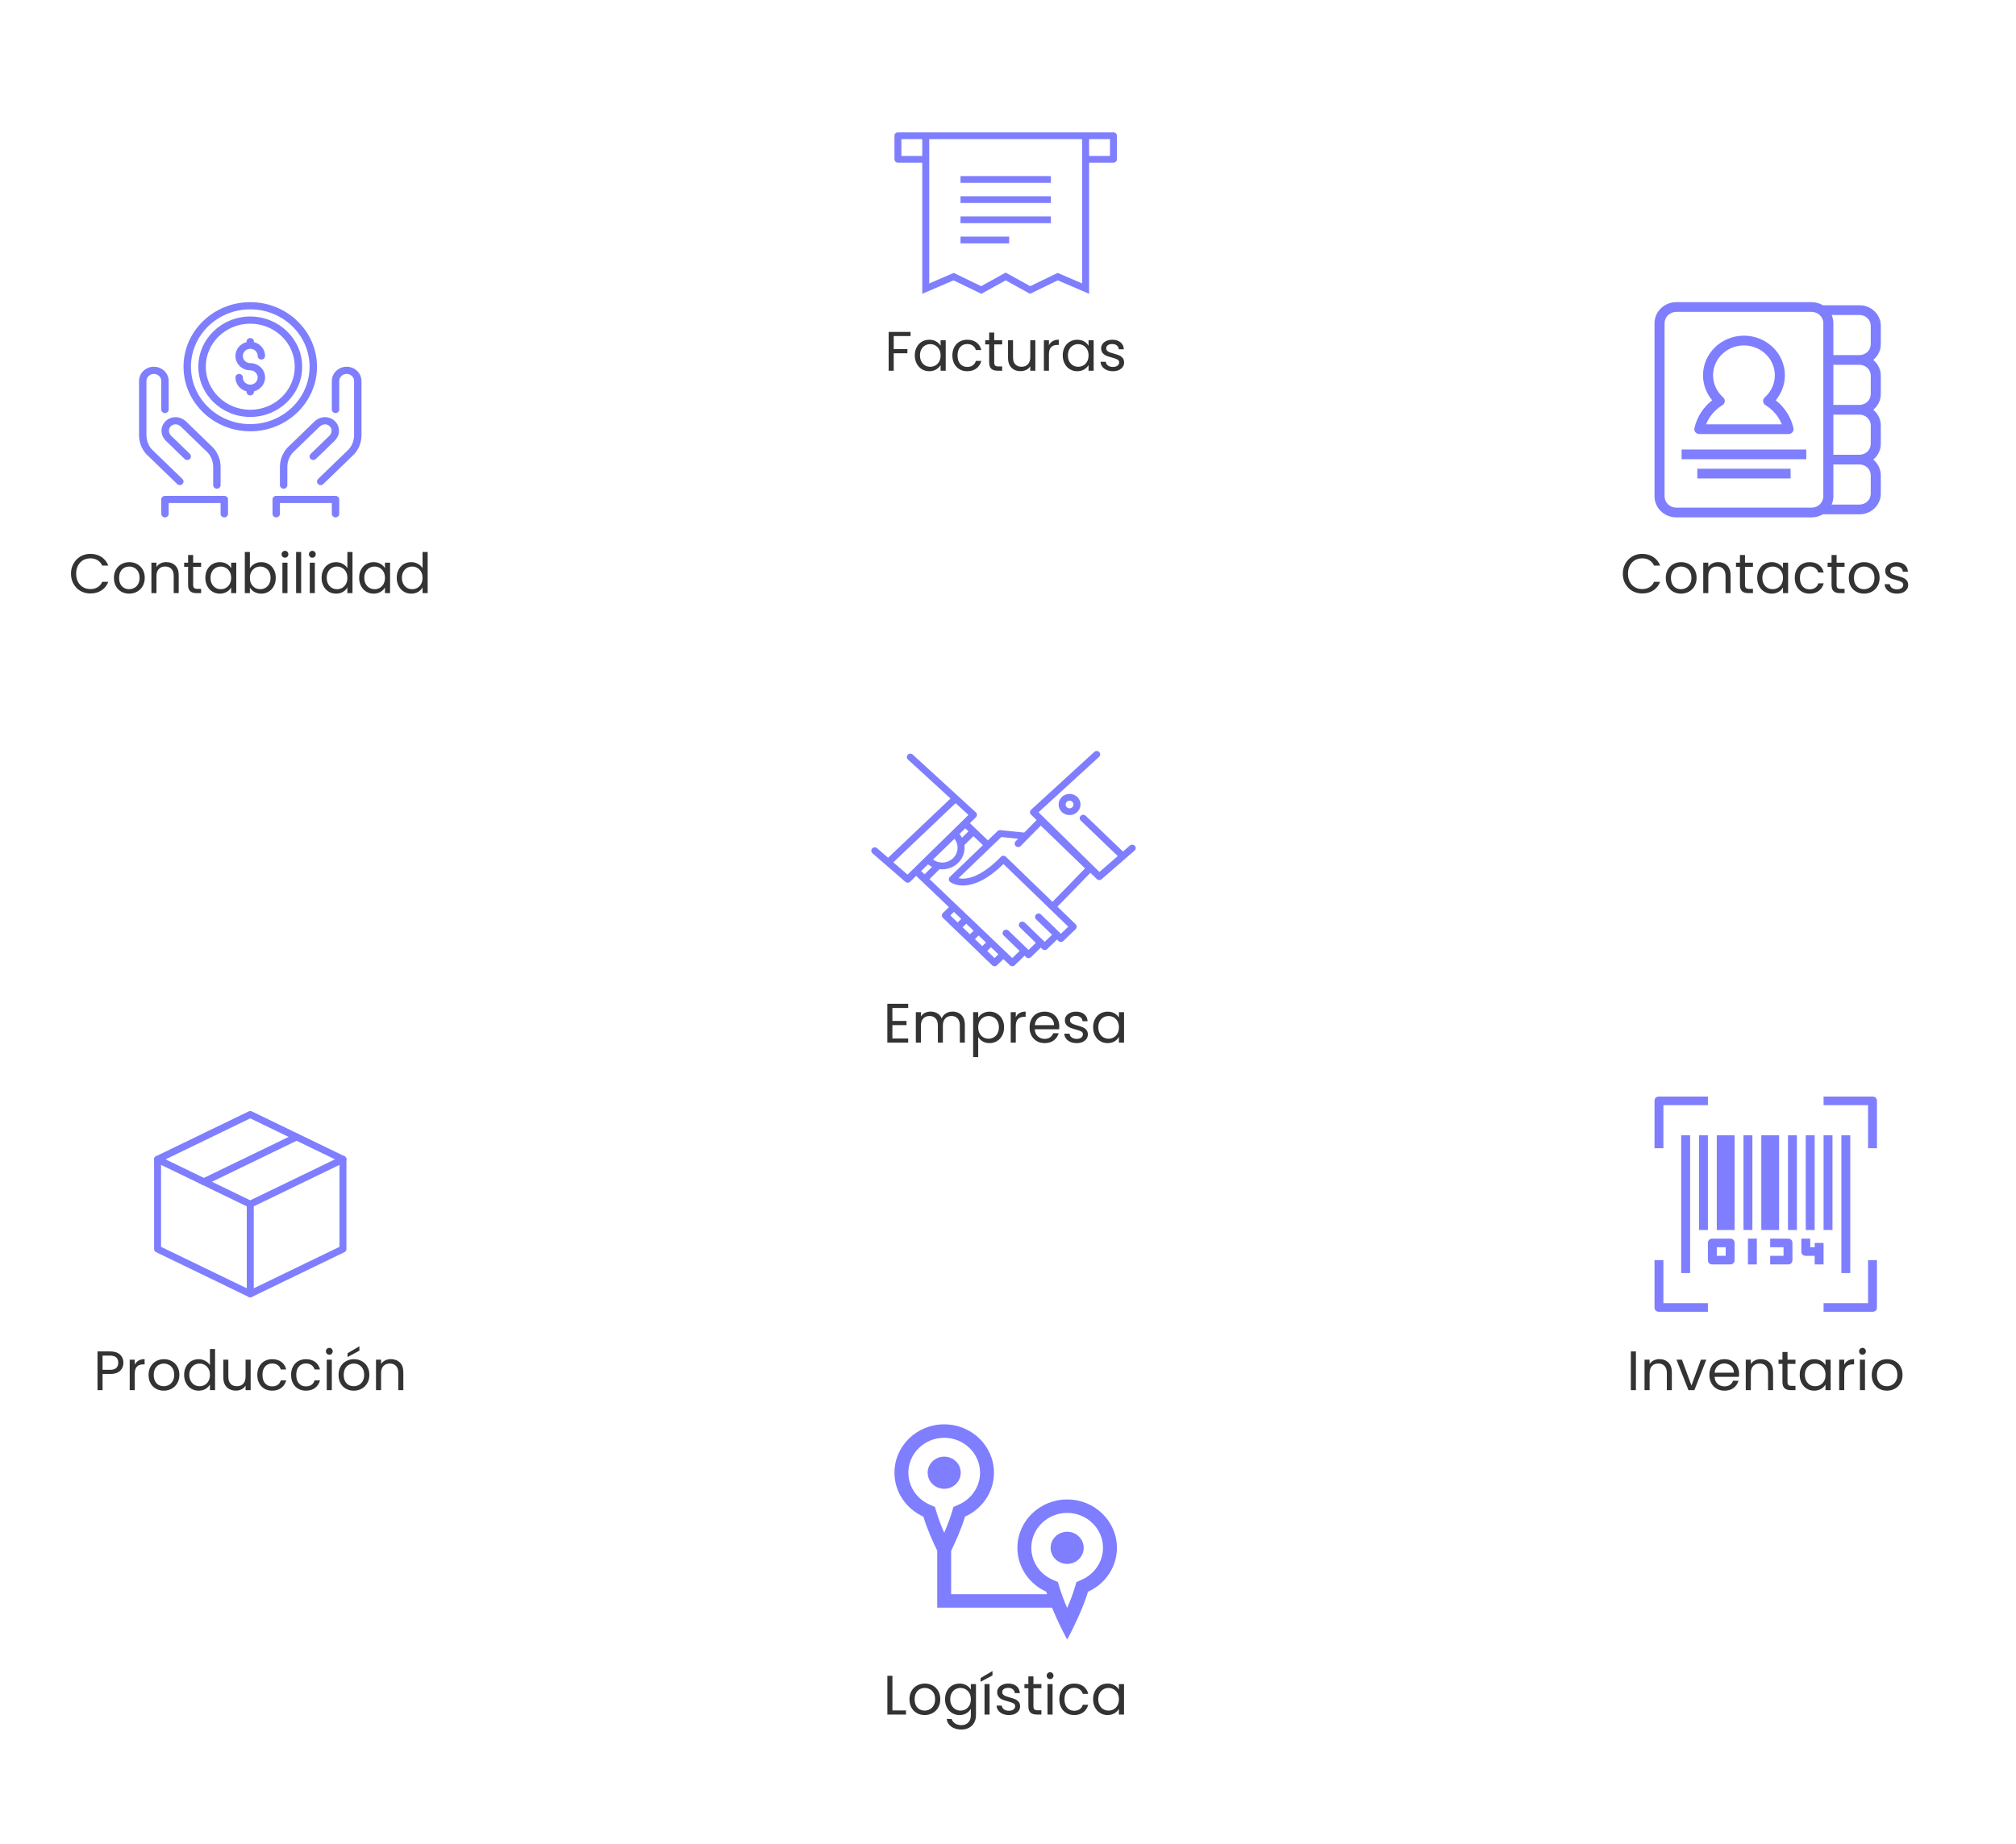 <svg width="435" height="398" viewBox="0 0 435 398" fill="none" xmlns="http://www.w3.org/2000/svg">
<g filter="url(#filter0_d_68_752)">
<rect x="4" y="220" width="100" height="100" rx="20" fill="white"/>
</g>
<g filter="url(#filter1_d_68_752)">
<rect x="167" y="145" width="100" height="100" rx="20" fill="white"/>
</g>
<path d="M192.555 217.524V220.32H195.603V221.22H192.555V224.1H195.963V225H191.463V216.624H195.963V217.524H192.555ZM205.523 218.304C206.035 218.304 206.491 218.412 206.891 218.628C207.291 218.836 207.607 219.152 207.839 219.576C208.071 220 208.187 220.516 208.187 221.124V225H207.107V221.28C207.107 220.624 206.943 220.124 206.615 219.78C206.295 219.428 205.859 219.252 205.307 219.252C204.739 219.252 204.287 219.436 203.951 219.804C203.615 220.164 203.447 220.688 203.447 221.376V225H202.367V221.28C202.367 220.624 202.203 220.124 201.875 219.78C201.555 219.428 201.119 219.252 200.567 219.252C199.999 219.252 199.547 219.436 199.211 219.804C198.875 220.164 198.707 220.688 198.707 221.376V225H197.615V218.424H198.707V219.372C198.923 219.028 199.211 218.764 199.571 218.58C199.939 218.396 200.343 218.304 200.783 218.304C201.335 218.304 201.823 218.428 202.247 218.676C202.671 218.924 202.987 219.288 203.195 219.768C203.379 219.304 203.683 218.944 204.107 218.688C204.531 218.432 205.003 218.304 205.523 218.304ZM211.071 219.636C211.287 219.26 211.607 218.948 212.031 218.7C212.463 218.444 212.963 218.316 213.531 218.316C214.115 218.316 214.643 218.456 215.115 218.736C215.595 219.016 215.971 219.412 216.243 219.924C216.515 220.428 216.651 221.016 216.651 221.688C216.651 222.352 216.515 222.944 216.243 223.464C215.971 223.984 215.595 224.388 215.115 224.676C214.643 224.964 214.115 225.108 213.531 225.108C212.971 225.108 212.475 224.984 212.043 224.736C211.619 224.48 211.295 224.164 211.071 223.788V228.12H209.979V218.424H211.071V219.636ZM215.535 221.688C215.535 221.192 215.435 220.76 215.235 220.392C215.035 220.024 214.763 219.744 214.419 219.552C214.083 219.36 213.711 219.264 213.303 219.264C212.903 219.264 212.531 219.364 212.187 219.564C211.851 219.756 211.579 220.04 211.371 220.416C211.171 220.784 211.071 221.212 211.071 221.7C211.071 222.196 211.171 222.632 211.371 223.008C211.579 223.376 211.851 223.66 212.187 223.86C212.531 224.052 212.903 224.148 213.303 224.148C213.711 224.148 214.083 224.052 214.419 223.86C214.763 223.66 215.035 223.376 215.235 223.008C215.435 222.632 215.535 222.192 215.535 221.688ZM219.18 219.492C219.372 219.116 219.644 218.824 219.996 218.616C220.356 218.408 220.792 218.304 221.304 218.304V219.432H221.016C219.792 219.432 219.18 220.096 219.18 221.424V225H218.088V218.424H219.18V219.492ZM228.565 221.46C228.565 221.668 228.553 221.888 228.529 222.12H223.273C223.313 222.768 223.533 223.276 223.933 223.644C224.341 224.004 224.833 224.184 225.409 224.184C225.881 224.184 226.273 224.076 226.585 223.86C226.905 223.636 227.129 223.34 227.257 222.972H228.433C228.257 223.604 227.905 224.12 227.377 224.52C226.849 224.912 226.193 225.108 225.409 225.108C224.785 225.108 224.225 224.968 223.729 224.688C223.241 224.408 222.857 224.012 222.577 223.5C222.297 222.98 222.157 222.38 222.157 221.7C222.157 221.02 222.293 220.424 222.565 219.912C222.837 219.4 223.217 219.008 223.705 218.736C224.201 218.456 224.769 218.316 225.409 218.316C226.033 218.316 226.585 218.452 227.065 218.724C227.545 218.996 227.913 219.372 228.169 219.852C228.433 220.324 228.565 220.86 228.565 221.46ZM227.437 221.232C227.437 220.816 227.345 220.46 227.161 220.164C226.977 219.86 226.725 219.632 226.405 219.48C226.093 219.32 225.745 219.24 225.361 219.24C224.809 219.24 224.337 219.416 223.945 219.768C223.561 220.12 223.341 220.608 223.285 221.232H227.437ZM232.334 225.108C231.83 225.108 231.378 225.024 230.978 224.856C230.578 224.68 230.262 224.44 230.03 224.136C229.798 223.824 229.67 223.468 229.646 223.068H230.774C230.806 223.396 230.958 223.664 231.23 223.872C231.51 224.08 231.874 224.184 232.322 224.184C232.738 224.184 233.066 224.092 233.306 223.908C233.546 223.724 233.666 223.492 233.666 223.212C233.666 222.924 233.538 222.712 233.282 222.576C233.026 222.432 232.63 222.292 232.094 222.156C231.606 222.028 231.206 221.9 230.894 221.772C230.59 221.636 230.326 221.44 230.102 221.184C229.886 220.92 229.778 220.576 229.778 220.152C229.778 219.816 229.878 219.508 230.078 219.228C230.278 218.948 230.562 218.728 230.93 218.568C231.298 218.4 231.718 218.316 232.19 218.316C232.918 218.316 233.506 218.5 233.954 218.868C234.402 219.236 234.642 219.74 234.674 220.38H233.582C233.558 220.036 233.418 219.76 233.162 219.552C232.914 219.344 232.578 219.24 232.154 219.24C231.762 219.24 231.45 219.324 231.218 219.492C230.986 219.66 230.87 219.88 230.87 220.152C230.87 220.368 230.938 220.548 231.074 220.692C231.218 220.828 231.394 220.94 231.602 221.028C231.818 221.108 232.114 221.2 232.49 221.304C232.962 221.432 233.346 221.56 233.642 221.688C233.938 221.808 234.19 221.992 234.398 222.24C234.614 222.488 234.726 222.812 234.734 223.212C234.734 223.572 234.634 223.896 234.434 224.184C234.234 224.472 233.95 224.7 233.582 224.868C233.222 225.028 232.806 225.108 232.334 225.108ZM235.868 221.688C235.868 221.016 236.004 220.428 236.276 219.924C236.548 219.412 236.92 219.016 237.392 218.736C237.872 218.456 238.404 218.316 238.988 218.316C239.564 218.316 240.064 218.44 240.488 218.688C240.912 218.936 241.228 219.248 241.436 219.624V218.424H242.54V225H241.436V223.776C241.22 224.16 240.896 224.48 240.464 224.736C240.04 224.984 239.544 225.108 238.976 225.108C238.392 225.108 237.864 224.964 237.392 224.676C236.92 224.388 236.548 223.984 236.276 223.464C236.004 222.944 235.868 222.352 235.868 221.688ZM241.436 221.7C241.436 221.204 241.336 220.772 241.136 220.404C240.936 220.036 240.664 219.756 240.32 219.564C239.984 219.364 239.612 219.264 239.204 219.264C238.796 219.264 238.424 219.36 238.088 219.552C237.752 219.744 237.484 220.024 237.284 220.392C237.084 220.76 236.984 221.192 236.984 221.688C236.984 222.192 237.084 222.632 237.284 223.008C237.484 223.376 237.752 223.66 238.088 223.86C238.424 224.052 238.796 224.148 239.204 224.148C239.612 224.148 239.984 224.052 240.32 223.86C240.664 223.66 240.936 223.376 241.136 223.008C241.336 222.632 241.436 222.196 241.436 221.7Z" fill="#333333"/>
<g filter="url(#filter2_d_68_752)">
<rect x="4" y="48" width="100" height="100" rx="20" fill="white"/>
</g>
<g filter="url(#filter3_d_68_752)">
<rect x="167" width="100" height="100" rx="20" fill="white"/>
</g>
<path d="M196.478 71.636V72.524H192.842V75.344H195.794V76.232H192.842V80H191.75V71.636H196.478ZM197.389 76.688C197.389 76.016 197.525 75.428 197.797 74.924C198.069 74.412 198.441 74.016 198.913 73.736C199.393 73.456 199.925 73.316 200.509 73.316C201.085 73.316 201.585 73.44 202.009 73.688C202.433 73.936 202.749 74.248 202.957 74.624V73.424H204.061V80H202.957V78.776C202.741 79.16 202.417 79.48 201.985 79.736C201.561 79.984 201.065 80.108 200.497 80.108C199.913 80.108 199.385 79.964 198.913 79.676C198.441 79.388 198.069 78.984 197.797 78.464C197.525 77.944 197.389 77.352 197.389 76.688ZM202.957 76.7C202.957 76.204 202.857 75.772 202.657 75.404C202.457 75.036 202.185 74.756 201.841 74.564C201.505 74.364 201.133 74.264 200.725 74.264C200.317 74.264 199.945 74.36 199.609 74.552C199.273 74.744 199.005 75.024 198.805 75.392C198.605 75.76 198.505 76.192 198.505 76.688C198.505 77.192 198.605 77.632 198.805 78.008C199.005 78.376 199.273 78.66 199.609 78.86C199.945 79.052 200.317 79.148 200.725 79.148C201.133 79.148 201.505 79.052 201.841 78.86C202.185 78.66 202.457 78.376 202.657 78.008C202.857 77.632 202.957 77.196 202.957 76.7ZM205.498 76.7C205.498 76.02 205.634 75.428 205.906 74.924C206.178 74.412 206.554 74.016 207.034 73.736C207.522 73.456 208.078 73.316 208.702 73.316C209.51 73.316 210.174 73.512 210.694 73.904C211.222 74.296 211.57 74.84 211.738 75.536H210.562C210.45 75.136 210.23 74.82 209.902 74.588C209.582 74.356 209.182 74.24 208.702 74.24C208.078 74.24 207.574 74.456 207.19 74.888C206.806 75.312 206.614 75.916 206.614 76.7C206.614 77.492 206.806 78.104 207.19 78.536C207.574 78.968 208.078 79.184 208.702 79.184C209.182 79.184 209.582 79.072 209.902 78.848C210.222 78.624 210.442 78.304 210.562 77.888H211.738C211.562 78.56 211.21 79.1 210.682 79.508C210.154 79.908 209.494 80.108 208.702 80.108C208.078 80.108 207.522 79.968 207.034 79.688C206.554 79.408 206.178 79.012 205.906 78.5C205.634 77.988 205.498 77.388 205.498 76.7ZM214.527 74.324V78.2C214.527 78.52 214.595 78.748 214.731 78.884C214.867 79.012 215.103 79.076 215.439 79.076H216.243V80H215.259C214.651 80 214.195 79.86 213.891 79.58C213.587 79.3 213.435 78.84 213.435 78.2V74.324H212.583V73.424H213.435V71.768H214.527V73.424H216.243V74.324H214.527ZM223.399 73.424V80H222.307V79.028C222.099 79.364 221.807 79.628 221.431 79.82C221.063 80.004 220.655 80.096 220.207 80.096C219.695 80.096 219.235 79.992 218.827 79.784C218.419 79.568 218.095 79.248 217.855 78.824C217.623 78.4 217.507 77.884 217.507 77.276V73.424H218.587V77.132C218.587 77.78 218.751 78.28 219.079 78.632C219.407 78.976 219.855 79.148 220.423 79.148C221.007 79.148 221.467 78.968 221.803 78.608C222.139 78.248 222.307 77.724 222.307 77.036V73.424H223.399ZM226.334 74.492C226.526 74.116 226.798 73.824 227.15 73.616C227.51 73.408 227.946 73.304 228.458 73.304V74.432H228.17C226.946 74.432 226.334 75.096 226.334 76.424V80H225.242V73.424H226.334V74.492ZM229.311 76.688C229.311 76.016 229.447 75.428 229.719 74.924C229.991 74.412 230.363 74.016 230.835 73.736C231.315 73.456 231.847 73.316 232.431 73.316C233.007 73.316 233.507 73.44 233.931 73.688C234.355 73.936 234.671 74.248 234.879 74.624V73.424H235.983V80H234.879V78.776C234.663 79.16 234.339 79.48 233.907 79.736C233.483 79.984 232.987 80.108 232.419 80.108C231.835 80.108 231.307 79.964 230.835 79.676C230.363 79.388 229.991 78.984 229.719 78.464C229.447 77.944 229.311 77.352 229.311 76.688ZM234.879 76.7C234.879 76.204 234.779 75.772 234.579 75.404C234.379 75.036 234.107 74.756 233.763 74.564C233.427 74.364 233.055 74.264 232.647 74.264C232.239 74.264 231.867 74.36 231.531 74.552C231.195 74.744 230.927 75.024 230.727 75.392C230.527 75.76 230.427 76.192 230.427 76.688C230.427 77.192 230.527 77.632 230.727 78.008C230.927 78.376 231.195 78.66 231.531 78.86C231.867 79.052 232.239 79.148 232.647 79.148C233.055 79.148 233.427 79.052 233.763 78.86C234.107 78.66 234.379 78.376 234.579 78.008C234.779 77.632 234.879 77.196 234.879 76.7ZM240.156 80.108C239.652 80.108 239.2 80.024 238.8 79.856C238.4 79.68 238.084 79.44 237.852 79.136C237.62 78.824 237.492 78.468 237.468 78.068H238.596C238.628 78.396 238.78 78.664 239.052 78.872C239.332 79.08 239.696 79.184 240.144 79.184C240.56 79.184 240.888 79.092 241.128 78.908C241.368 78.724 241.488 78.492 241.488 78.212C241.488 77.924 241.36 77.712 241.104 77.576C240.848 77.432 240.452 77.292 239.916 77.156C239.428 77.028 239.028 76.9 238.716 76.772C238.412 76.636 238.148 76.44 237.924 76.184C237.708 75.92 237.6 75.576 237.6 75.152C237.6 74.816 237.7 74.508 237.9 74.228C238.1 73.948 238.384 73.728 238.752 73.568C239.12 73.4 239.54 73.316 240.012 73.316C240.74 73.316 241.328 73.5 241.776 73.868C242.224 74.236 242.464 74.74 242.496 75.38H241.404C241.38 75.036 241.24 74.76 240.984 74.552C240.736 74.344 240.4 74.24 239.976 74.24C239.584 74.24 239.272 74.324 239.04 74.492C238.808 74.66 238.692 74.88 238.692 75.152C238.692 75.368 238.76 75.548 238.896 75.692C239.04 75.828 239.216 75.94 239.424 76.028C239.64 76.108 239.936 76.2 240.312 76.304C240.784 76.432 241.168 76.56 241.464 76.688C241.76 76.808 242.012 76.992 242.22 77.24C242.436 77.488 242.548 77.812 242.556 78.212C242.556 78.572 242.456 78.896 242.256 79.184C242.056 79.472 241.772 79.7 241.404 79.868C241.044 80.028 240.628 80.108 240.156 80.108Z" fill="#333333"/>
<g filter="url(#filter4_d_68_752)">
<rect x="331" y="220" width="100" height="100" rx="20" fill="white"/>
</g>
<path d="M352.987 291.636V300H351.895V291.636H352.987ZM358.052 293.304C358.852 293.304 359.5 293.548 359.996 294.036C360.492 294.516 360.74 295.212 360.74 296.124V300H359.66V296.28C359.66 295.624 359.496 295.124 359.168 294.78C358.84 294.428 358.392 294.252 357.824 294.252C357.248 294.252 356.788 294.432 356.444 294.792C356.108 295.152 355.94 295.676 355.94 296.364V300H354.848V293.424H355.94V294.36C356.156 294.024 356.448 293.764 356.816 293.58C357.192 293.396 357.604 293.304 358.052 293.304ZM364.972 298.992L367.012 293.424H368.176L365.596 300H364.324L361.744 293.424H362.92L364.972 298.992ZM375.25 296.46C375.25 296.668 375.238 296.888 375.214 297.12H369.958C369.998 297.768 370.218 298.276 370.618 298.644C371.026 299.004 371.518 299.184 372.094 299.184C372.566 299.184 372.958 299.076 373.27 298.86C373.59 298.636 373.814 298.34 373.942 297.972H375.118C374.942 298.604 374.59 299.12 374.062 299.52C373.534 299.912 372.878 300.108 372.094 300.108C371.47 300.108 370.91 299.968 370.414 299.688C369.926 299.408 369.542 299.012 369.262 298.5C368.982 297.98 368.842 297.38 368.842 296.7C368.842 296.02 368.978 295.424 369.25 294.912C369.522 294.4 369.902 294.008 370.39 293.736C370.886 293.456 371.454 293.316 372.094 293.316C372.718 293.316 373.27 293.452 373.75 293.724C374.23 293.996 374.598 294.372 374.854 294.852C375.118 295.324 375.25 295.86 375.25 296.46ZM374.122 296.232C374.122 295.816 374.03 295.46 373.846 295.164C373.662 294.86 373.41 294.632 373.09 294.48C372.778 294.32 372.43 294.24 372.046 294.24C371.494 294.24 371.022 294.416 370.63 294.768C370.246 295.12 370.026 295.608 369.97 296.232H374.122ZM379.896 293.304C380.696 293.304 381.344 293.548 381.84 294.036C382.336 294.516 382.584 295.212 382.584 296.124V300H381.504V296.28C381.504 295.624 381.34 295.124 381.012 294.78C380.684 294.428 380.236 294.252 379.668 294.252C379.092 294.252 378.632 294.432 378.288 294.792C377.952 295.152 377.784 295.676 377.784 296.364V300H376.692V293.424H377.784V294.36C378 294.024 378.292 293.764 378.66 293.58C379.036 293.396 379.448 293.304 379.896 293.304ZM385.699 294.324V298.2C385.699 298.52 385.767 298.748 385.903 298.884C386.039 299.012 386.275 299.076 386.611 299.076H387.415V300H386.431C385.823 300 385.367 299.86 385.063 299.58C384.759 299.3 384.607 298.84 384.607 298.2V294.324H383.755V293.424H384.607V291.768H385.699V293.424H387.415V294.324H385.699ZM388.33 296.688C388.33 296.016 388.466 295.428 388.738 294.924C389.01 294.412 389.382 294.016 389.854 293.736C390.334 293.456 390.866 293.316 391.45 293.316C392.026 293.316 392.526 293.44 392.95 293.688C393.374 293.936 393.69 294.248 393.898 294.624V293.424H395.002V300H393.898V298.776C393.682 299.16 393.358 299.48 392.926 299.736C392.502 299.984 392.006 300.108 391.438 300.108C390.854 300.108 390.326 299.964 389.854 299.676C389.382 299.388 389.01 298.984 388.738 298.464C388.466 297.944 388.33 297.352 388.33 296.688ZM393.898 296.7C393.898 296.204 393.798 295.772 393.598 295.404C393.398 295.036 393.126 294.756 392.782 294.564C392.446 294.364 392.074 294.264 391.666 294.264C391.258 294.264 390.886 294.36 390.55 294.552C390.214 294.744 389.946 295.024 389.746 295.392C389.546 295.76 389.446 296.192 389.446 296.688C389.446 297.192 389.546 297.632 389.746 298.008C389.946 298.376 390.214 298.66 390.55 298.86C390.886 299.052 391.258 299.148 391.666 299.148C392.074 299.148 392.446 299.052 392.782 298.86C393.126 298.66 393.398 298.376 393.598 298.008C393.798 297.632 393.898 297.196 393.898 296.7ZM397.94 294.492C398.132 294.116 398.404 293.824 398.756 293.616C399.116 293.408 399.552 293.304 400.064 293.304V294.432H399.776C398.552 294.432 397.94 295.096 397.94 296.424V300H396.848V293.424H397.94V294.492ZM401.888 292.356C401.68 292.356 401.504 292.284 401.36 292.14C401.216 291.996 401.144 291.82 401.144 291.612C401.144 291.404 401.216 291.228 401.36 291.084C401.504 290.94 401.68 290.868 401.888 290.868C402.088 290.868 402.256 290.94 402.392 291.084C402.536 291.228 402.608 291.404 402.608 291.612C402.608 291.82 402.536 291.996 402.392 292.14C402.256 292.284 402.088 292.356 401.888 292.356ZM402.416 293.424V300H401.324V293.424H402.416ZM407.146 300.108C406.53 300.108 405.97 299.968 405.466 299.688C404.97 299.408 404.578 299.012 404.29 298.5C404.01 297.98 403.87 297.38 403.87 296.7C403.87 296.028 404.014 295.436 404.302 294.924C404.598 294.404 404.998 294.008 405.502 293.736C406.006 293.456 406.57 293.316 407.194 293.316C407.818 293.316 408.382 293.456 408.886 293.736C409.39 294.008 409.786 294.4 410.074 294.912C410.37 295.424 410.518 296.02 410.518 296.7C410.518 297.38 410.366 297.98 410.062 298.5C409.766 299.012 409.362 299.408 408.85 299.688C408.338 299.968 407.77 300.108 407.146 300.108ZM407.146 299.148C407.538 299.148 407.906 299.056 408.25 298.872C408.594 298.688 408.87 298.412 409.078 298.044C409.294 297.676 409.402 297.228 409.402 296.7C409.402 296.172 409.298 295.724 409.09 295.356C408.882 294.988 408.61 294.716 408.274 294.54C407.938 294.356 407.574 294.264 407.182 294.264C406.782 294.264 406.414 294.356 406.078 294.54C405.75 294.716 405.486 294.988 405.286 295.356C405.086 295.724 404.986 296.172 404.986 296.7C404.986 297.236 405.082 297.688 405.274 298.056C405.474 298.424 405.738 298.7 406.066 298.884C406.394 299.06 406.754 299.148 407.146 299.148Z" fill="#333333"/>
<g filter="url(#filter5_d_68_752)">
<rect x="167" y="290" width="100" height="100" rx="20" fill="white"/>
</g>
<path d="M192.561 369.112H195.489V370H191.469V361.636H192.561V369.112ZM199.517 370.108C198.901 370.108 198.341 369.968 197.837 369.688C197.341 369.408 196.949 369.012 196.661 368.5C196.381 367.98 196.241 367.38 196.241 366.7C196.241 366.028 196.385 365.436 196.673 364.924C196.969 364.404 197.369 364.008 197.873 363.736C198.377 363.456 198.941 363.316 199.565 363.316C200.189 363.316 200.753 363.456 201.257 363.736C201.761 364.008 202.157 364.4 202.445 364.912C202.741 365.424 202.889 366.02 202.889 366.7C202.889 367.38 202.737 367.98 202.433 368.5C202.137 369.012 201.733 369.408 201.221 369.688C200.709 369.968 200.141 370.108 199.517 370.108ZM199.517 369.148C199.909 369.148 200.277 369.056 200.621 368.872C200.965 368.688 201.241 368.412 201.449 368.044C201.665 367.676 201.773 367.228 201.773 366.7C201.773 366.172 201.669 365.724 201.461 365.356C201.253 364.988 200.981 364.716 200.645 364.54C200.309 364.356 199.945 364.264 199.553 364.264C199.153 364.264 198.785 364.356 198.449 364.54C198.121 364.716 197.857 364.988 197.657 365.356C197.457 365.724 197.357 366.172 197.357 366.7C197.357 367.236 197.453 367.688 197.645 368.056C197.845 368.424 198.109 368.7 198.437 368.884C198.765 369.06 199.125 369.148 199.517 369.148ZM207.036 363.316C207.604 363.316 208.1 363.44 208.524 363.688C208.956 363.936 209.276 364.248 209.484 364.624V363.424H210.588V370.144C210.588 370.744 210.46 371.276 210.204 371.74C209.948 372.212 209.58 372.58 209.1 372.844C208.628 373.108 208.076 373.24 207.444 373.24C206.58 373.24 205.86 373.036 205.284 372.628C204.708 372.22 204.368 371.664 204.264 370.96H205.344C205.464 371.36 205.712 371.68 206.088 371.92C206.464 372.168 206.916 372.292 207.444 372.292C208.044 372.292 208.532 372.104 208.908 371.728C209.292 371.352 209.484 370.824 209.484 370.144V368.764C209.268 369.148 208.948 369.468 208.524 369.724C208.1 369.98 207.604 370.108 207.036 370.108C206.452 370.108 205.92 369.964 205.44 369.676C204.968 369.388 204.596 368.984 204.324 368.464C204.052 367.944 203.916 367.352 203.916 366.688C203.916 366.016 204.052 365.428 204.324 364.924C204.596 364.412 204.968 364.016 205.44 363.736C205.92 363.456 206.452 363.316 207.036 363.316ZM209.484 366.7C209.484 366.204 209.384 365.772 209.184 365.404C208.984 365.036 208.712 364.756 208.368 364.564C208.032 364.364 207.66 364.264 207.252 364.264C206.844 364.264 206.472 364.36 206.136 364.552C205.8 364.744 205.532 365.024 205.332 365.392C205.132 365.76 205.032 366.192 205.032 366.688C205.032 367.192 205.132 367.632 205.332 368.008C205.532 368.376 205.8 368.66 206.136 368.86C206.472 369.052 206.844 369.148 207.252 369.148C207.66 369.148 208.032 369.052 208.368 368.86C208.712 368.66 208.984 368.376 209.184 368.008C209.384 367.632 209.484 367.196 209.484 366.7ZM213.526 363.424V370H212.434V363.424H213.526ZM214.15 361.564L211.594 362.932V362.116L214.15 360.616V361.564ZM217.715 370.108C217.211 370.108 216.759 370.024 216.359 369.856C215.959 369.68 215.643 369.44 215.411 369.136C215.179 368.824 215.051 368.468 215.027 368.068H216.155C216.187 368.396 216.339 368.664 216.611 368.872C216.891 369.08 217.255 369.184 217.703 369.184C218.119 369.184 218.447 369.092 218.687 368.908C218.927 368.724 219.047 368.492 219.047 368.212C219.047 367.924 218.919 367.712 218.663 367.576C218.407 367.432 218.011 367.292 217.475 367.156C216.987 367.028 216.587 366.9 216.275 366.772C215.971 366.636 215.707 366.44 215.483 366.184C215.267 365.92 215.159 365.576 215.159 365.152C215.159 364.816 215.259 364.508 215.459 364.228C215.659 363.948 215.943 363.728 216.311 363.568C216.679 363.4 217.099 363.316 217.571 363.316C218.299 363.316 218.887 363.5 219.335 363.868C219.783 364.236 220.023 364.74 220.055 365.38H218.963C218.939 365.036 218.799 364.76 218.543 364.552C218.295 364.344 217.959 364.24 217.535 364.24C217.143 364.24 216.831 364.324 216.599 364.492C216.367 364.66 216.251 364.88 216.251 365.152C216.251 365.368 216.319 365.548 216.455 365.692C216.599 365.828 216.775 365.94 216.983 366.028C217.199 366.108 217.495 366.2 217.871 366.304C218.343 366.432 218.727 366.56 219.023 366.688C219.319 366.808 219.571 366.992 219.779 367.24C219.995 367.488 220.107 367.812 220.115 368.212C220.115 368.572 220.015 368.896 219.815 369.184C219.615 369.472 219.331 369.7 218.963 369.868C218.603 370.028 218.187 370.108 217.715 370.108ZM222.988 364.324V368.2C222.988 368.52 223.056 368.748 223.192 368.884C223.328 369.012 223.564 369.076 223.9 369.076H224.704V370H223.72C223.112 370 222.656 369.86 222.352 369.58C222.048 369.3 221.896 368.84 221.896 368.2V364.324H221.044V363.424H221.896V361.768H222.988V363.424H224.704V364.324H222.988ZM226.592 362.356C226.384 362.356 226.208 362.284 226.064 362.14C225.92 361.996 225.848 361.82 225.848 361.612C225.848 361.404 225.92 361.228 226.064 361.084C226.208 360.94 226.384 360.868 226.592 360.868C226.792 360.868 226.96 360.94 227.096 361.084C227.24 361.228 227.312 361.404 227.312 361.612C227.312 361.82 227.24 361.996 227.096 362.14C226.96 362.284 226.792 362.356 226.592 362.356ZM227.12 363.424V370H226.028V363.424H227.12ZM228.573 366.7C228.573 366.02 228.709 365.428 228.981 364.924C229.253 364.412 229.629 364.016 230.109 363.736C230.597 363.456 231.153 363.316 231.777 363.316C232.585 363.316 233.249 363.512 233.769 363.904C234.297 364.296 234.645 364.84 234.813 365.536H233.637C233.525 365.136 233.305 364.82 232.977 364.588C232.657 364.356 232.257 364.24 231.777 364.24C231.153 364.24 230.649 364.456 230.265 364.888C229.881 365.312 229.689 365.916 229.689 366.7C229.689 367.492 229.881 368.104 230.265 368.536C230.649 368.968 231.153 369.184 231.777 369.184C232.257 369.184 232.657 369.072 232.977 368.848C233.297 368.624 233.517 368.304 233.637 367.888H234.813C234.637 368.56 234.285 369.1 233.757 369.508C233.229 369.908 232.569 370.108 231.777 370.108C231.153 370.108 230.597 369.968 230.109 369.688C229.629 369.408 229.253 369.012 228.981 368.5C228.709 367.988 228.573 367.388 228.573 366.7ZM235.862 366.688C235.862 366.016 235.998 365.428 236.27 364.924C236.542 364.412 236.914 364.016 237.386 363.736C237.866 363.456 238.398 363.316 238.982 363.316C239.558 363.316 240.058 363.44 240.482 363.688C240.906 363.936 241.222 364.248 241.43 364.624V363.424H242.534V370H241.43V368.776C241.214 369.16 240.89 369.48 240.458 369.736C240.034 369.984 239.538 370.108 238.97 370.108C238.386 370.108 237.858 369.964 237.386 369.676C236.914 369.388 236.542 368.984 236.27 368.464C235.998 367.944 235.862 367.352 235.862 366.688ZM241.43 366.7C241.43 366.204 241.33 365.772 241.13 365.404C240.93 365.036 240.658 364.756 240.314 364.564C239.978 364.364 239.606 364.264 239.198 364.264C238.79 364.264 238.418 364.36 238.082 364.552C237.746 364.744 237.478 365.024 237.278 365.392C237.078 365.76 236.978 366.192 236.978 366.688C236.978 367.192 237.078 367.632 237.278 368.008C237.478 368.376 237.746 368.66 238.082 368.86C238.418 369.052 238.79 369.148 239.198 369.148C239.606 369.148 239.978 369.052 240.314 368.86C240.658 368.66 240.93 368.376 241.13 368.008C241.33 367.632 241.43 367.196 241.43 366.7Z" fill="#333333"/>
<g filter="url(#filter6_d_68_752)">
<rect x="331" y="48" width="100" height="100" rx="20" fill="white"/>
</g>
<path d="M350.162 123.812C350.162 122.996 350.346 122.264 350.714 121.616C351.082 120.96 351.582 120.448 352.214 120.08C352.854 119.712 353.562 119.528 354.338 119.528C355.25 119.528 356.046 119.748 356.726 120.188C357.406 120.628 357.902 121.252 358.214 122.06H356.906C356.674 121.556 356.338 121.168 355.898 120.896C355.466 120.624 354.946 120.488 354.338 120.488C353.754 120.488 353.23 120.624 352.766 120.896C352.302 121.168 351.938 121.556 351.674 122.06C351.41 122.556 351.278 123.14 351.278 123.812C351.278 124.476 351.41 125.06 351.674 125.564C351.938 126.06 352.302 126.444 352.766 126.716C353.23 126.988 353.754 127.124 354.338 127.124C354.946 127.124 355.466 126.992 355.898 126.728C356.338 126.456 356.674 126.068 356.906 125.564H358.214C357.902 126.364 357.406 126.984 356.726 127.424C356.046 127.856 355.25 128.072 354.338 128.072C353.562 128.072 352.854 127.892 352.214 127.532C351.582 127.164 351.082 126.656 350.714 126.008C350.346 125.36 350.162 124.628 350.162 123.812ZM362.708 128.108C362.092 128.108 361.532 127.968 361.028 127.688C360.532 127.408 360.14 127.012 359.852 126.5C359.572 125.98 359.432 125.38 359.432 124.7C359.432 124.028 359.576 123.436 359.864 122.924C360.16 122.404 360.56 122.008 361.064 121.736C361.568 121.456 362.132 121.316 362.756 121.316C363.38 121.316 363.944 121.456 364.448 121.736C364.952 122.008 365.348 122.4 365.636 122.912C365.932 123.424 366.08 124.02 366.08 124.7C366.08 125.38 365.928 125.98 365.624 126.5C365.328 127.012 364.924 127.408 364.412 127.688C363.9 127.968 363.332 128.108 362.708 128.108ZM362.708 127.148C363.1 127.148 363.468 127.056 363.812 126.872C364.156 126.688 364.432 126.412 364.64 126.044C364.856 125.676 364.964 125.228 364.964 124.7C364.964 124.172 364.86 123.724 364.652 123.356C364.444 122.988 364.172 122.716 363.836 122.54C363.5 122.356 363.136 122.264 362.744 122.264C362.344 122.264 361.976 122.356 361.64 122.54C361.312 122.716 361.048 122.988 360.848 123.356C360.648 123.724 360.548 124.172 360.548 124.7C360.548 125.236 360.644 125.688 360.836 126.056C361.036 126.424 361.3 126.7 361.628 126.884C361.956 127.06 362.316 127.148 362.708 127.148ZM370.72 121.304C371.52 121.304 372.168 121.548 372.664 122.036C373.16 122.516 373.408 123.212 373.408 124.124V128H372.328V124.28C372.328 123.624 372.164 123.124 371.836 122.78C371.508 122.428 371.06 122.252 370.492 122.252C369.916 122.252 369.456 122.432 369.112 122.792C368.776 123.152 368.608 123.676 368.608 124.364V128H367.516V121.424H368.608V122.36C368.824 122.024 369.116 121.764 369.484 121.58C369.86 121.396 370.272 121.304 370.72 121.304ZM376.524 122.324V126.2C376.524 126.52 376.592 126.748 376.728 126.884C376.864 127.012 377.1 127.076 377.436 127.076H378.24V128H377.256C376.648 128 376.192 127.86 375.888 127.58C375.584 127.3 375.432 126.84 375.432 126.2V122.324H374.58V121.424H375.432V119.768H376.524V121.424H378.24V122.324H376.524ZM379.155 124.688C379.155 124.016 379.291 123.428 379.563 122.924C379.835 122.412 380.207 122.016 380.679 121.736C381.159 121.456 381.691 121.316 382.275 121.316C382.851 121.316 383.351 121.44 383.775 121.688C384.199 121.936 384.515 122.248 384.723 122.624V121.424H385.827V128H384.723V126.776C384.507 127.16 384.183 127.48 383.751 127.736C383.327 127.984 382.831 128.108 382.263 128.108C381.679 128.108 381.151 127.964 380.679 127.676C380.207 127.388 379.835 126.984 379.563 126.464C379.291 125.944 379.155 125.352 379.155 124.688ZM384.723 124.7C384.723 124.204 384.623 123.772 384.423 123.404C384.223 123.036 383.951 122.756 383.607 122.564C383.271 122.364 382.899 122.264 382.491 122.264C382.083 122.264 381.711 122.36 381.375 122.552C381.039 122.744 380.771 123.024 380.571 123.392C380.371 123.76 380.271 124.192 380.271 124.688C380.271 125.192 380.371 125.632 380.571 126.008C380.771 126.376 381.039 126.66 381.375 126.86C381.711 127.052 382.083 127.148 382.491 127.148C382.899 127.148 383.271 127.052 383.607 126.86C383.951 126.66 384.223 126.376 384.423 126.008C384.623 125.632 384.723 125.196 384.723 124.7ZM387.264 124.7C387.264 124.02 387.4 123.428 387.672 122.924C387.944 122.412 388.32 122.016 388.8 121.736C389.288 121.456 389.844 121.316 390.468 121.316C391.276 121.316 391.94 121.512 392.46 121.904C392.988 122.296 393.336 122.84 393.504 123.536H392.328C392.216 123.136 391.996 122.82 391.668 122.588C391.348 122.356 390.948 122.24 390.468 122.24C389.844 122.24 389.34 122.456 388.956 122.888C388.572 123.312 388.38 123.916 388.38 124.7C388.38 125.492 388.572 126.104 388.956 126.536C389.34 126.968 389.844 127.184 390.468 127.184C390.948 127.184 391.348 127.072 391.668 126.848C391.988 126.624 392.208 126.304 392.328 125.888H393.504C393.328 126.56 392.976 127.1 392.448 127.508C391.92 127.908 391.26 128.108 390.468 128.108C389.844 128.108 389.288 127.968 388.8 127.688C388.32 127.408 387.944 127.012 387.672 126.5C387.4 125.988 387.264 125.388 387.264 124.7ZM396.293 122.324V126.2C396.293 126.52 396.361 126.748 396.497 126.884C396.633 127.012 396.869 127.076 397.205 127.076H398.009V128H397.025C396.417 128 395.961 127.86 395.657 127.58C395.353 127.3 395.201 126.84 395.201 126.2V122.324H394.349V121.424H395.201V119.768H396.293V121.424H398.009V122.324H396.293ZM402.2 128.108C401.584 128.108 401.024 127.968 400.52 127.688C400.024 127.408 399.632 127.012 399.344 126.5C399.064 125.98 398.924 125.38 398.924 124.7C398.924 124.028 399.068 123.436 399.356 122.924C399.652 122.404 400.052 122.008 400.556 121.736C401.06 121.456 401.624 121.316 402.248 121.316C402.872 121.316 403.436 121.456 403.94 121.736C404.444 122.008 404.84 122.4 405.128 122.912C405.424 123.424 405.572 124.02 405.572 124.7C405.572 125.38 405.42 125.98 405.116 126.5C404.82 127.012 404.416 127.408 403.904 127.688C403.392 127.968 402.824 128.108 402.2 128.108ZM402.2 127.148C402.592 127.148 402.96 127.056 403.304 126.872C403.648 126.688 403.924 126.412 404.132 126.044C404.348 125.676 404.456 125.228 404.456 124.7C404.456 124.172 404.352 123.724 404.144 123.356C403.936 122.988 403.664 122.716 403.328 122.54C402.992 122.356 402.628 122.264 402.236 122.264C401.836 122.264 401.468 122.356 401.132 122.54C400.804 122.716 400.54 122.988 400.34 123.356C400.14 123.724 400.04 124.172 400.04 124.7C400.04 125.236 400.136 125.688 400.328 126.056C400.528 126.424 400.792 126.7 401.12 126.884C401.448 127.06 401.808 127.148 402.2 127.148ZM409.336 128.108C408.832 128.108 408.38 128.024 407.98 127.856C407.58 127.68 407.264 127.44 407.032 127.136C406.8 126.824 406.672 126.468 406.648 126.068H407.776C407.808 126.396 407.96 126.664 408.232 126.872C408.512 127.08 408.876 127.184 409.324 127.184C409.74 127.184 410.068 127.092 410.308 126.908C410.548 126.724 410.668 126.492 410.668 126.212C410.668 125.924 410.54 125.712 410.284 125.576C410.028 125.432 409.632 125.292 409.096 125.156C408.608 125.028 408.208 124.9 407.896 124.772C407.592 124.636 407.328 124.44 407.104 124.184C406.888 123.92 406.78 123.576 406.78 123.152C406.78 122.816 406.88 122.508 407.08 122.228C407.28 121.948 407.564 121.728 407.932 121.568C408.3 121.4 408.72 121.316 409.192 121.316C409.92 121.316 410.508 121.5 410.956 121.868C411.404 122.236 411.644 122.74 411.676 123.38H410.584C410.56 123.036 410.42 122.76 410.164 122.552C409.916 122.344 409.58 122.24 409.156 122.24C408.764 122.24 408.452 122.324 408.22 122.492C407.988 122.66 407.872 122.88 407.872 123.152C407.872 123.368 407.94 123.548 408.076 123.692C408.22 123.828 408.396 123.94 408.604 124.028C408.82 124.108 409.116 124.2 409.492 124.304C409.964 124.432 410.348 124.56 410.644 124.688C410.94 124.808 411.192 124.992 411.4 125.24C411.616 125.488 411.728 125.812 411.736 126.212C411.736 126.572 411.636 126.896 411.436 127.184C411.236 127.472 410.952 127.7 410.584 127.868C410.224 128.028 409.808 128.108 409.336 128.108Z" fill="#333333"/>
<path d="M26.631 294.084C26.631 294.78 26.391 295.36 25.911 295.824C25.439 296.28 24.715 296.508 23.739 296.508H22.131V300H21.039V291.636H23.739C24.683 291.636 25.399 291.864 25.887 292.32C26.383 292.776 26.631 293.364 26.631 294.084ZM23.739 295.608C24.347 295.608 24.795 295.476 25.083 295.212C25.371 294.948 25.515 294.572 25.515 294.084C25.515 293.052 24.923 292.536 23.739 292.536H22.131V295.608H23.739ZM29.081 294.492C29.273 294.116 29.544 293.824 29.896 293.616C30.256 293.408 30.692 293.304 31.204 293.304V294.432H30.916C29.692 294.432 29.081 295.096 29.081 296.424V300H27.988V293.424H29.081V294.492ZM35.333 300.108C34.717 300.108 34.157 299.968 33.653 299.688C33.157 299.408 32.765 299.012 32.477 298.5C32.197 297.98 32.057 297.38 32.057 296.7C32.057 296.028 32.201 295.436 32.489 294.924C32.785 294.404 33.185 294.008 33.689 293.736C34.193 293.456 34.757 293.316 35.381 293.316C36.005 293.316 36.569 293.456 37.073 293.736C37.577 294.008 37.973 294.4 38.261 294.912C38.557 295.424 38.705 296.02 38.705 296.7C38.705 297.38 38.553 297.98 38.249 298.5C37.953 299.012 37.549 299.408 37.037 299.688C36.525 299.968 35.957 300.108 35.333 300.108ZM35.333 299.148C35.725 299.148 36.093 299.056 36.437 298.872C36.781 298.688 37.057 298.412 37.265 298.044C37.481 297.676 37.589 297.228 37.589 296.7C37.589 296.172 37.485 295.724 37.277 295.356C37.069 294.988 36.797 294.716 36.461 294.54C36.125 294.356 35.761 294.264 35.369 294.264C34.969 294.264 34.601 294.356 34.265 294.54C33.937 294.716 33.673 294.988 33.473 295.356C33.273 295.724 33.173 296.172 33.173 296.7C33.173 297.236 33.269 297.688 33.461 298.056C33.661 298.424 33.925 298.7 34.253 298.884C34.581 299.06 34.941 299.148 35.333 299.148ZM39.733 296.688C39.733 296.016 39.869 295.428 40.141 294.924C40.413 294.412 40.785 294.016 41.257 293.736C41.737 293.456 42.273 293.316 42.865 293.316C43.377 293.316 43.853 293.436 44.293 293.676C44.733 293.908 45.069 294.216 45.301 294.6V291.12H46.405V300H45.301V298.764C45.085 299.156 44.765 299.48 44.341 299.736C43.917 299.984 43.421 300.108 42.853 300.108C42.269 300.108 41.737 299.964 41.257 299.676C40.785 299.388 40.413 298.984 40.141 298.464C39.869 297.944 39.733 297.352 39.733 296.688ZM45.301 296.7C45.301 296.204 45.201 295.772 45.001 295.404C44.801 295.036 44.529 294.756 44.185 294.564C43.849 294.364 43.477 294.264 43.069 294.264C42.661 294.264 42.289 294.36 41.953 294.552C41.617 294.744 41.349 295.024 41.149 295.392C40.949 295.76 40.849 296.192 40.849 296.688C40.849 297.192 40.949 297.632 41.149 298.008C41.349 298.376 41.617 298.66 41.953 298.86C42.289 299.052 42.661 299.148 43.069 299.148C43.477 299.148 43.849 299.052 44.185 298.86C44.529 298.66 44.801 298.376 45.001 298.008C45.201 297.632 45.301 297.196 45.301 296.7ZM54.082 293.424V300H52.99V299.028C52.782 299.364 52.49 299.628 52.114 299.82C51.746 300.004 51.338 300.096 50.89 300.096C50.378 300.096 49.918 299.992 49.51 299.784C49.102 299.568 48.778 299.248 48.538 298.824C48.306 298.4 48.19 297.884 48.19 297.276V293.424H49.27V297.132C49.27 297.78 49.434 298.28 49.762 298.632C50.09 298.976 50.538 299.148 51.106 299.148C51.69 299.148 52.15 298.968 52.486 298.608C52.822 298.248 52.99 297.724 52.99 297.036V293.424H54.082ZM55.518 296.7C55.518 296.02 55.654 295.428 55.926 294.924C56.198 294.412 56.574 294.016 57.054 293.736C57.542 293.456 58.098 293.316 58.722 293.316C59.53 293.316 60.194 293.512 60.714 293.904C61.242 294.296 61.59 294.84 61.758 295.536H60.582C60.47 295.136 60.25 294.82 59.922 294.588C59.602 294.356 59.202 294.24 58.722 294.24C58.098 294.24 57.594 294.456 57.21 294.888C56.826 295.312 56.634 295.916 56.634 296.7C56.634 297.492 56.826 298.104 57.21 298.536C57.594 298.968 58.098 299.184 58.722 299.184C59.202 299.184 59.602 299.072 59.922 298.848C60.242 298.624 60.462 298.304 60.582 297.888H61.758C61.582 298.56 61.23 299.1 60.702 299.508C60.174 299.908 59.514 300.108 58.722 300.108C58.098 300.108 57.542 299.968 57.054 299.688C56.574 299.408 56.198 299.012 55.926 298.5C55.654 297.988 55.518 297.388 55.518 296.7ZM62.807 296.7C62.807 296.02 62.943 295.428 63.215 294.924C63.487 294.412 63.863 294.016 64.343 293.736C64.831 293.456 65.387 293.316 66.011 293.316C66.819 293.316 67.483 293.512 68.003 293.904C68.531 294.296 68.879 294.84 69.047 295.536H67.871C67.759 295.136 67.539 294.82 67.211 294.588C66.891 294.356 66.491 294.24 66.011 294.24C65.387 294.24 64.883 294.456 64.499 294.888C64.115 295.312 63.923 295.916 63.923 296.7C63.923 297.492 64.115 298.104 64.499 298.536C64.883 298.968 65.387 299.184 66.011 299.184C66.491 299.184 66.891 299.072 67.211 298.848C67.531 298.624 67.751 298.304 67.871 297.888H69.047C68.871 298.56 68.519 299.1 67.991 299.508C67.463 299.908 66.803 300.108 66.011 300.108C65.387 300.108 64.831 299.968 64.343 299.688C63.863 299.408 63.487 299.012 63.215 298.5C62.943 297.988 62.807 297.388 62.807 296.7ZM71.068 292.356C70.86 292.356 70.684 292.284 70.54 292.14C70.396 291.996 70.324 291.82 70.324 291.612C70.324 291.404 70.396 291.228 70.54 291.084C70.684 290.94 70.86 290.868 71.068 290.868C71.268 290.868 71.436 290.94 71.572 291.084C71.716 291.228 71.788 291.404 71.788 291.612C71.788 291.82 71.716 291.996 71.572 292.14C71.436 292.284 71.268 292.356 71.068 292.356ZM71.596 293.424V300H70.504V293.424H71.596ZM76.325 300.108C75.709 300.108 75.149 299.968 74.645 299.688C74.149 299.408 73.757 299.012 73.469 298.5C73.189 297.98 73.049 297.38 73.049 296.7C73.049 296.028 73.193 295.436 73.481 294.924C73.777 294.404 74.177 294.008 74.681 293.736C75.185 293.456 75.749 293.316 76.373 293.316C76.997 293.316 77.561 293.456 78.065 293.736C78.569 294.008 78.965 294.4 79.253 294.912C79.549 295.424 79.697 296.02 79.697 296.7C79.697 297.38 79.545 297.98 79.241 298.5C78.945 299.012 78.541 299.408 78.029 299.688C77.517 299.968 76.949 300.108 76.325 300.108ZM76.325 299.148C76.717 299.148 77.085 299.056 77.429 298.872C77.773 298.688 78.049 298.412 78.257 298.044C78.473 297.676 78.581 297.228 78.581 296.7C78.581 296.172 78.477 295.724 78.269 295.356C78.061 294.988 77.789 294.716 77.453 294.54C77.117 294.356 76.753 294.264 76.361 294.264C75.961 294.264 75.593 294.356 75.257 294.54C74.929 294.716 74.665 294.988 74.465 295.356C74.265 295.724 74.165 296.172 74.165 296.7C74.165 297.236 74.261 297.688 74.453 298.056C74.653 298.424 74.917 298.7 75.245 298.884C75.573 299.06 75.933 299.148 76.325 299.148ZM77.549 291.48L74.993 292.848V292.032L77.549 290.532V291.48ZM84.337 293.304C85.137 293.304 85.785 293.548 86.281 294.036C86.777 294.516 87.025 295.212 87.025 296.124V300H85.945V296.28C85.945 295.624 85.781 295.124 85.453 294.78C85.125 294.428 84.677 294.252 84.109 294.252C83.533 294.252 83.073 294.432 82.729 294.792C82.393 295.152 82.225 295.676 82.225 296.364V300H81.133V293.424H82.225V294.36C82.441 294.024 82.733 293.764 83.101 293.58C83.477 293.396 83.889 293.304 84.337 293.304Z" fill="#333333"/>
<path d="M15.317 123.812C15.317 122.996 15.501 122.264 15.869 121.616C16.237 120.96 16.737 120.448 17.369 120.08C18.009 119.712 18.717 119.528 19.493 119.528C20.405 119.528 21.201 119.748 21.881 120.188C22.561 120.628 23.057 121.252 23.369 122.06H22.061C21.829 121.556 21.493 121.168 21.053 120.896C20.621 120.624 20.101 120.488 19.493 120.488C18.909 120.488 18.385 120.624 17.921 120.896C17.457 121.168 17.093 121.556 16.829 122.06C16.565 122.556 16.433 123.14 16.433 123.812C16.433 124.476 16.565 125.06 16.829 125.564C17.093 126.06 17.457 126.444 17.921 126.716C18.385 126.988 18.909 127.124 19.493 127.124C20.101 127.124 20.621 126.992 21.053 126.728C21.493 126.456 21.829 126.068 22.061 125.564H23.369C23.057 126.364 22.561 126.984 21.881 127.424C21.201 127.856 20.405 128.072 19.493 128.072C18.717 128.072 18.009 127.892 17.369 127.532C16.737 127.164 16.237 126.656 15.869 126.008C15.501 125.36 15.317 124.628 15.317 123.812ZM27.862 128.108C27.246 128.108 26.686 127.968 26.182 127.688C25.686 127.408 25.294 127.012 25.006 126.5C24.726 125.98 24.586 125.38 24.586 124.7C24.586 124.028 24.73 123.436 25.018 122.924C25.314 122.404 25.714 122.008 26.218 121.736C26.722 121.456 27.286 121.316 27.91 121.316C28.534 121.316 29.098 121.456 29.602 121.736C30.106 122.008 30.502 122.4 30.79 122.912C31.086 123.424 31.234 124.02 31.234 124.7C31.234 125.38 31.082 125.98 30.778 126.5C30.482 127.012 30.078 127.408 29.566 127.688C29.054 127.968 28.486 128.108 27.862 128.108ZM27.862 127.148C28.254 127.148 28.622 127.056 28.966 126.872C29.31 126.688 29.586 126.412 29.794 126.044C30.01 125.676 30.118 125.228 30.118 124.7C30.118 124.172 30.014 123.724 29.806 123.356C29.598 122.988 29.326 122.716 28.99 122.54C28.654 122.356 28.29 122.264 27.898 122.264C27.498 122.264 27.13 122.356 26.794 122.54C26.466 122.716 26.202 122.988 26.002 123.356C25.802 123.724 25.702 124.172 25.702 124.7C25.702 125.236 25.798 125.688 25.99 126.056C26.19 126.424 26.454 126.7 26.782 126.884C27.11 127.06 27.47 127.148 27.862 127.148ZM35.874 121.304C36.674 121.304 37.322 121.548 37.818 122.036C38.314 122.516 38.562 123.212 38.562 124.124V128H37.482V124.28C37.482 123.624 37.318 123.124 36.99 122.78C36.662 122.428 36.214 122.252 35.646 122.252C35.07 122.252 34.61 122.432 34.266 122.792C33.93 123.152 33.762 123.676 33.762 124.364V128H32.67V121.424H33.762V122.36C33.978 122.024 34.27 121.764 34.638 121.58C35.014 121.396 35.426 121.304 35.874 121.304ZM41.678 122.324V126.2C41.678 126.52 41.746 126.748 41.882 126.884C42.018 127.012 42.254 127.076 42.59 127.076H43.394V128H42.41C41.802 128 41.346 127.86 41.042 127.58C40.738 127.3 40.586 126.84 40.586 126.2V122.324H39.734V121.424H40.586V119.768H41.678V121.424H43.394V122.324H41.678ZM44.309 124.688C44.309 124.016 44.445 123.428 44.717 122.924C44.989 122.412 45.361 122.016 45.833 121.736C46.313 121.456 46.845 121.316 47.429 121.316C48.005 121.316 48.505 121.44 48.929 121.688C49.353 121.936 49.669 122.248 49.877 122.624V121.424H50.981V128H49.877V126.776C49.661 127.16 49.337 127.48 48.905 127.736C48.481 127.984 47.985 128.108 47.417 128.108C46.833 128.108 46.305 127.964 45.833 127.676C45.361 127.388 44.989 126.984 44.717 126.464C44.445 125.944 44.309 125.352 44.309 124.688ZM49.877 124.7C49.877 124.204 49.777 123.772 49.577 123.404C49.377 123.036 49.105 122.756 48.761 122.564C48.425 122.364 48.053 122.264 47.645 122.264C47.237 122.264 46.865 122.36 46.529 122.552C46.193 122.744 45.925 123.024 45.725 123.392C45.525 123.76 45.425 124.192 45.425 124.688C45.425 125.192 45.525 125.632 45.725 126.008C45.925 126.376 46.193 126.66 46.529 126.86C46.865 127.052 47.237 127.148 47.645 127.148C48.053 127.148 48.425 127.052 48.761 126.86C49.105 126.66 49.377 126.376 49.577 126.008C49.777 125.632 49.877 125.196 49.877 124.7ZM53.918 122.648C54.142 122.256 54.47 121.936 54.902 121.688C55.334 121.44 55.826 121.316 56.378 121.316C56.97 121.316 57.502 121.456 57.974 121.736C58.446 122.016 58.818 122.412 59.09 122.924C59.362 123.428 59.498 124.016 59.498 124.688C59.498 125.352 59.362 125.944 59.09 126.464C58.818 126.984 58.442 127.388 57.962 127.676C57.49 127.964 56.962 128.108 56.378 128.108C55.81 128.108 55.31 127.984 54.878 127.736C54.454 127.488 54.134 127.172 53.918 126.788V128H52.826V119.12H53.918V122.648ZM58.382 124.688C58.382 124.192 58.282 123.76 58.082 123.392C57.882 123.024 57.61 122.744 57.266 122.552C56.93 122.36 56.558 122.264 56.15 122.264C55.75 122.264 55.378 122.364 55.034 122.564C54.698 122.756 54.426 123.04 54.218 123.416C54.018 123.784 53.918 124.212 53.918 124.7C53.918 125.196 54.018 125.632 54.218 126.008C54.426 126.376 54.698 126.66 55.034 126.86C55.378 127.052 55.75 127.148 56.15 127.148C56.558 127.148 56.93 127.052 57.266 126.86C57.61 126.66 57.882 126.376 58.082 126.008C58.282 125.632 58.382 125.192 58.382 124.688ZM61.5 120.356C61.292 120.356 61.116 120.284 60.972 120.14C60.828 119.996 60.756 119.82 60.756 119.612C60.756 119.404 60.828 119.228 60.972 119.084C61.116 118.94 61.292 118.868 61.5 118.868C61.7 118.868 61.868 118.94 62.004 119.084C62.148 119.228 62.22 119.404 62.22 119.612C62.22 119.82 62.148 119.996 62.004 120.14C61.868 120.284 61.7 120.356 61.5 120.356ZM62.028 121.424V128H60.936V121.424H62.028ZM64.981 119.12V128H63.889V119.12H64.981ZM67.406 120.356C67.198 120.356 67.022 120.284 66.878 120.14C66.734 119.996 66.662 119.82 66.662 119.612C66.662 119.404 66.734 119.228 66.878 119.084C67.022 118.94 67.198 118.868 67.406 118.868C67.606 118.868 67.774 118.94 67.91 119.084C68.054 119.228 68.126 119.404 68.126 119.612C68.126 119.82 68.054 119.996 67.91 120.14C67.774 120.284 67.606 120.356 67.406 120.356ZM67.934 121.424V128H66.842V121.424H67.934ZM69.387 124.688C69.387 124.016 69.523 123.428 69.795 122.924C70.067 122.412 70.439 122.016 70.911 121.736C71.391 121.456 71.927 121.316 72.519 121.316C73.031 121.316 73.507 121.436 73.947 121.676C74.387 121.908 74.723 122.216 74.955 122.6V119.12H76.059V128H74.955V126.764C74.739 127.156 74.419 127.48 73.995 127.736C73.571 127.984 73.075 128.108 72.507 128.108C71.923 128.108 71.391 127.964 70.911 127.676C70.439 127.388 70.067 126.984 69.795 126.464C69.523 125.944 69.387 125.352 69.387 124.688ZM74.955 124.7C74.955 124.204 74.855 123.772 74.655 123.404C74.455 123.036 74.183 122.756 73.839 122.564C73.503 122.364 73.131 122.264 72.723 122.264C72.315 122.264 71.943 122.36 71.607 122.552C71.271 122.744 71.003 123.024 70.803 123.392C70.603 123.76 70.503 124.192 70.503 124.688C70.503 125.192 70.603 125.632 70.803 126.008C71.003 126.376 71.271 126.66 71.607 126.86C71.943 127.052 72.315 127.148 72.723 127.148C73.131 127.148 73.503 127.052 73.839 126.86C74.183 126.66 74.455 126.376 74.655 126.008C74.855 125.632 74.955 125.196 74.955 124.7ZM77.496 124.688C77.496 124.016 77.632 123.428 77.904 122.924C78.177 122.412 78.549 122.016 79.02 121.736C79.501 121.456 80.032 121.316 80.617 121.316C81.192 121.316 81.692 121.44 82.117 121.688C82.54 121.936 82.856 122.248 83.064 122.624V121.424H84.168V128H83.064V126.776C82.849 127.16 82.525 127.48 82.093 127.736C81.668 127.984 81.172 128.108 80.605 128.108C80.02 128.108 79.493 127.964 79.02 127.676C78.549 127.388 78.177 126.984 77.904 126.464C77.632 125.944 77.496 125.352 77.496 124.688ZM83.064 124.7C83.064 124.204 82.965 123.772 82.764 123.404C82.564 123.036 82.293 122.756 81.948 122.564C81.612 122.364 81.24 122.264 80.832 122.264C80.424 122.264 80.052 122.36 79.716 122.552C79.38 122.744 79.112 123.024 78.912 123.392C78.713 123.76 78.612 124.192 78.612 124.688C78.612 125.192 78.713 125.632 78.912 126.008C79.112 126.376 79.38 126.66 79.716 126.86C80.052 127.052 80.424 127.148 80.832 127.148C81.24 127.148 81.612 127.052 81.948 126.86C82.293 126.66 82.564 126.376 82.764 126.008C82.965 125.632 83.064 125.196 83.064 124.7ZM85.606 124.688C85.606 124.016 85.742 123.428 86.014 122.924C86.286 122.412 86.658 122.016 87.13 121.736C87.61 121.456 88.146 121.316 88.738 121.316C89.25 121.316 89.726 121.436 90.166 121.676C90.606 121.908 90.942 122.216 91.174 122.6V119.12H92.278V128H91.174V126.764C90.958 127.156 90.638 127.48 90.214 127.736C89.79 127.984 89.294 128.108 88.726 128.108C88.142 128.108 87.61 127.964 87.13 127.676C86.658 127.388 86.286 126.984 86.014 126.464C85.742 125.944 85.606 125.352 85.606 124.688ZM91.174 124.7C91.174 124.204 91.074 123.772 90.874 123.404C90.674 123.036 90.402 122.756 90.058 122.564C89.722 122.364 89.35 122.264 88.942 122.264C88.534 122.264 88.162 122.36 87.826 122.552C87.49 122.744 87.222 123.024 87.022 123.392C86.822 123.76 86.722 124.192 86.722 124.688C86.722 125.192 86.822 125.632 87.022 126.008C87.222 126.376 87.49 126.66 87.826 126.86C88.162 127.052 88.534 127.148 88.942 127.148C89.35 127.148 89.722 127.052 90.058 126.86C90.402 126.66 90.674 126.376 90.874 126.008C91.074 125.632 91.174 125.196 91.174 124.7Z" fill="#333333"/>
<path d="M78 236.64H30V283.086H78V236.64Z" fill="white" fill-opacity="0.01"/>
<path fill-rule="evenodd" clip-rule="evenodd" d="M74 250.186L54 240.51L34 250.186V269.539L54 279.215L74 269.539V250.186Z" stroke="#7E7EFF" stroke-width="1.5" stroke-linejoin="round"/>
<path d="M34 250.186L54 259.863" stroke="#7E7EFF" stroke-width="1.5" stroke-linecap="round" stroke-linejoin="round"/>
<path d="M54 279.215V259.863" stroke="#7E7EFF" stroke-width="1.5" stroke-linecap="round" stroke-linejoin="round"/>
<path d="M74 250.186L54 259.863" stroke="#7E7EFF" stroke-width="1.5" stroke-linecap="round" stroke-linejoin="round"/>
<path d="M64 245.348L44 255.025" stroke="#7E7EFF" stroke-width="1.5" stroke-linecap="round" stroke-linejoin="round"/>
<path d="M244.861 182.529C244.582 182.227 244.104 182.205 243.794 182.474L242.31 183.762L234.265 176.043C233.969 175.759 233.491 175.76 233.196 176.048C232.902 176.334 232.903 176.798 233.2 177.082L241.184 184.741L237.231 188.173L224.087 175.29L237.153 163.33C237.456 163.052 237.47 162.589 237.182 162.296C236.894 162.001 236.416 161.99 236.113 162.266L222.486 174.741C222.339 174.876 222.253 175.063 222.249 175.26C222.246 175.457 222.325 175.646 222.467 175.786L223.678 176.973L221.011 179.673L215.867 179.143C215.639 179.116 215.416 179.195 215.255 179.35L213.164 181.356L209.277 177.641L210.587 176.358C210.729 176.218 210.809 176.028 210.805 175.831C210.801 175.634 210.716 175.448 210.568 175.312L196.942 162.838C196.639 162.562 196.16 162.573 195.873 162.868C195.585 163.161 195.599 163.624 195.902 163.902L205.097 172.318L191.632 185.104L189.261 183.046C188.951 182.777 188.473 182.801 188.194 183.102C187.915 183.402 187.94 183.865 188.251 184.135L195.35 190.3C195.494 190.425 195.675 190.488 195.855 190.488C196.051 190.488 196.246 190.414 196.394 190.27L197.68 189.01L204.75 195.758L203.451 197.036C203.16 197.323 203.162 197.782 203.456 198.066L206.107 200.631C206.107 200.631 206.108 200.632 206.108 200.633C206.108 200.633 206.109 200.634 206.11 200.634L208.762 203.171L211.41 205.734L214.061 208.299C214.208 208.442 214.402 208.513 214.595 208.513C214.789 208.513 214.982 208.442 215.13 208.299L216.501 206.972L217.896 208.303C218.042 208.443 218.234 208.513 218.426 208.513C218.62 208.513 218.814 208.442 218.961 208.299L221.077 206.251L221.39 206.553C221.537 206.696 221.731 206.768 221.924 206.768C222.118 206.768 222.311 206.696 222.459 206.553L224.575 204.505L224.888 204.807C225.035 204.95 225.229 205.022 225.422 205.022C225.616 205.022 225.809 204.95 225.957 204.807L228.073 202.76L228.385 203.061C228.532 203.204 228.726 203.275 228.919 203.275C229.113 203.275 229.306 203.204 229.454 203.061L232.105 200.496C232.4 200.21 232.4 199.747 232.105 199.461L228.168 195.652L235.283 188.348L236.662 189.7C236.809 189.845 237.004 189.918 237.2 189.918C237.38 189.918 237.562 189.855 237.705 189.73L244.805 183.565C245.115 183.293 245.14 182.83 244.861 182.529ZM206.62 182.937C206.62 184.702 205.135 186.138 203.312 186.138C202.586 186.138 201.888 185.907 201.32 185.491L205.951 181.009C206.381 181.56 206.62 182.235 206.62 182.937ZM207.023 179.972L208.285 178.75L208.967 179.402L207.578 180.779C207.423 180.493 207.238 180.222 207.023 179.972ZM195.824 188.745L192.759 186.083L206.197 173.324L208.969 175.862L195.824 188.745ZM200.248 186.529C200.515 186.743 200.804 186.927 201.111 187.08C200.871 187.318 200.624 187.566 200.375 187.815C200.075 188.116 199.781 188.407 199.498 188.689L198.751 187.977L200.248 186.529ZM205.827 196.784L207.417 198.301L206.635 199.073L205.055 197.544L205.827 196.784ZM209.289 201.618L207.71 200.107L208.499 199.334L210.085 200.848L209.289 201.618ZM211.162 201.876L212.754 203.395L211.943 204.18L210.361 202.65L211.162 201.876ZM214.594 206.746L213.013 205.215L213.831 204.423L215.424 205.943L214.594 206.746ZM228.918 201.507L228.607 201.206L225.554 198.252C225.554 198.252 225.554 198.252 225.554 198.251L224.626 197.353C224.33 197.067 223.852 197.067 223.557 197.353C223.261 197.639 223.261 198.102 223.557 198.388L227.004 201.723L225.422 203.253L221.129 199.099C220.833 198.813 220.355 198.813 220.06 199.099C219.764 199.385 219.764 199.848 220.06 200.134L220.989 201.033L223.506 203.469L221.924 205L219.442 202.599L218.56 201.745C218.56 201.745 218.559 201.745 218.559 201.744L217.631 200.846C217.335 200.56 216.858 200.56 216.562 200.846C216.266 201.132 216.266 201.595 216.562 201.881L218.297 203.56L220.008 205.216L218.423 206.75L200.574 189.716C200.861 189.432 201.158 189.135 201.461 188.832C201.907 188.387 202.345 187.949 202.735 187.565C202.926 187.587 203.117 187.601 203.312 187.601C205.97 187.601 208.132 185.509 208.132 182.937C208.132 182.744 208.117 182.554 208.092 182.366L210.044 180.431L212.091 182.387L204.953 189.236C204.8 189.383 204.719 189.586 204.731 189.795C204.743 190.005 204.846 190.198 205.015 190.328C205.191 190.465 209.332 193.499 216.521 186.449L230.5 199.976L228.918 201.507ZM227.098 194.616L217.045 184.888C216.901 184.748 216.721 184.67 216.498 184.673C216.293 184.676 216.1 184.759 215.959 184.904C211.321 189.679 208.214 189.824 206.813 189.511L216.064 180.634L219.691 181.008L219.146 181.56C218.857 181.852 218.869 182.315 219.17 182.595C219.471 182.873 219.949 182.864 220.239 182.571L224.585 178.172L234.124 187.401L227.098 194.616ZM228.42 173.611C228.42 174.871 229.48 175.897 230.783 175.897C232.086 175.897 233.146 174.871 233.146 173.611C233.146 172.35 232.086 171.324 230.783 171.324C229.48 171.324 228.42 172.35 228.42 173.611ZM231.634 173.611C231.634 174.064 231.252 174.434 230.783 174.434C230.314 174.434 229.932 174.064 229.932 173.611C229.932 173.157 230.314 172.787 230.783 172.787C231.252 172.787 231.634 173.157 231.634 173.611Z" fill="#7E7EFF"/>
<path d="M217.75 51.063H207.25V52.515H217.75V51.063Z" fill="#7E7EFF"/>
<path d="M226.75 46.709H207.25V48.16H226.75V46.709Z" fill="#7E7EFF"/>
<path d="M226.75 42.355H207.25V43.806H226.75V42.355Z" fill="#7E7EFF"/>
<path d="M226.75 38H207.25V39.452H226.75V38Z" fill="#7E7EFF"/>
<path d="M240.25 28.566H235H199H193.75C193.335 28.566 193 28.891 193 29.292V34.372C193 34.773 193.335 35.097 193.75 35.097H199V63.401L205.75 60.498L211.75 63.401L217 60.498L222.25 63.401L228.25 60.498L235 63.401V35.097H240.25C240.665 35.097 241 34.773 241 34.372V29.292C241 28.891 240.665 28.566 240.25 28.566ZM199 33.646H194.5V30.017H199V33.646ZM233.5 61.167L228.859 59.172L228.212 58.893L227.579 59.2L222.297 61.755L217.744 59.238L217 58.826L216.256 59.238L211.703 61.755L206.421 59.2L205.788 58.893L205.141 59.172L200.5 61.167V30.017H233.5V61.167ZM239.5 33.646H235V30.017H239.5V33.646Z" fill="#7E7EFF"/>
<path d="M405.828 74.282V70.317C405.828 67.867 403.768 65.874 401.235 65.874H393.342C392.628 65.451 391.79 65.207 390.894 65.207H361.701C359.109 65.206 357 67.247 357 69.755V107.104C357 109.612 359.109 111.653 361.701 111.653H390.894C391.79 111.653 392.628 111.409 393.342 110.986H401.235C403.767 110.986 405.828 108.992 405.828 106.542V102.577C405.828 101.217 405.192 99.999 404.195 99.183C405.192 98.367 405.828 97.149 405.828 95.789V91.823C405.828 90.464 405.192 89.245 404.195 88.43C405.192 87.614 405.828 86.395 405.828 85.036V81.07C405.828 79.71 405.192 78.492 404.195 77.676C405.193 76.861 405.828 75.642 405.828 74.282ZM393.425 107.104C393.425 108.455 392.289 109.553 390.894 109.553H361.701C360.305 109.553 359.17 108.455 359.17 107.104V69.755C359.17 68.405 360.305 67.306 361.701 67.306H390.894C392.289 67.306 393.425 68.405 393.425 69.755V107.104ZM403.658 106.542C403.658 107.835 402.571 108.886 401.235 108.886H395.219C395.461 108.339 395.595 107.736 395.595 107.104V100.233H401.235C402.571 100.233 403.658 101.284 403.658 102.577V106.542ZM403.658 95.789C403.658 97.082 402.571 98.133 401.235 98.133H395.595V89.479H401.235C402.571 89.479 403.658 90.531 403.658 91.823V95.789ZM403.658 85.036C403.658 86.328 402.571 87.38 401.235 87.38H395.595V78.726H401.235C402.571 78.726 403.658 79.778 403.658 81.07V85.036ZM403.658 74.282C403.658 75.575 402.571 76.627 401.235 76.627H395.595V69.755C395.595 69.123 395.461 68.521 395.219 67.973H401.235C402.571 67.973 403.658 69.024 403.658 70.317V74.282Z" fill="#7E7EFF"/>
<path d="M389.749 97.002H362.846V99.102H389.749V97.002Z" fill="#7E7EFF"/>
<path d="M366.676 93.668H385.919C386.247 93.668 386.556 93.525 386.762 93.278C386.968 93.032 387.048 92.709 386.98 92.4C386.46 90.033 385.09 87.896 383.151 86.378C384.421 84.864 385.131 82.958 385.131 80.986C385.131 76.273 381.168 72.439 376.297 72.439C371.426 72.439 367.464 76.273 367.464 80.986C367.464 82.958 368.173 84.864 369.444 86.378C367.505 87.896 366.134 90.033 365.614 92.4C365.546 92.709 365.626 93.032 365.832 93.278C366.039 93.525 366.348 93.668 366.676 93.668ZM371.659 87.423C371.947 87.248 372.134 86.954 372.164 86.627C372.194 86.299 372.064 85.978 371.813 85.757C370.428 84.536 369.633 82.798 369.633 80.986C369.633 77.431 372.623 74.538 376.297 74.538C379.972 74.538 382.961 77.431 382.961 80.986C382.961 82.798 382.167 84.536 380.781 85.757C380.53 85.978 380.401 86.299 380.431 86.627C380.461 86.954 380.648 87.248 380.935 87.423C382.549 88.401 383.79 89.871 384.468 91.568H368.127C368.805 89.871 370.046 88.4 371.659 87.423Z" fill="#7E7EFF"/>
<path d="M386.362 101.154H366.233V103.254H386.362V101.154Z" fill="#7E7EFF"/>
<path d="M403.08 281.228H393.48V283.086H404.04C404.616 283.086 405 282.714 405 282.157V271.939H403.08V281.228Z" fill="#7E7EFF"/>
<path d="M404.04 236.64H393.48V238.497H403.08V247.787H405V237.568C405 237.011 404.616 236.64 404.04 236.64Z" fill="#7E7EFF"/>
<path d="M358.92 238.497H368.52V236.64H357.96C357.384 236.64 357 237.011 357 237.568V247.787H358.92V238.497Z" fill="#7E7EFF"/>
<path d="M358.92 271.939H357V282.157C357 282.714 357.384 283.086 357.96 283.086H368.52V281.228H358.92V271.939Z" fill="#7E7EFF"/>
<path d="M364.68 245H362.76V274.726H364.68V245Z" fill="#7E7EFF"/>
<path d="M368.52 245H366.6V265.436H368.52V245Z" fill="#7E7EFF"/>
<path d="M370.44 245V265.436H372.36H374.28V245H372.36H370.44Z" fill="#7E7EFF"/>
<path d="M378.12 245H376.2V265.436H378.12V245Z" fill="#7E7EFF"/>
<path d="M383.88 265.436V245H381.96H380.04V265.436H381.96H383.88Z" fill="#7E7EFF"/>
<path d="M387.72 245H385.8V265.436H387.72V245Z" fill="#7E7EFF"/>
<path d="M391.56 245H389.64V265.436H391.56V245Z" fill="#7E7EFF"/>
<path d="M395.4 245H393.48V265.436H395.4V245Z" fill="#7E7EFF"/>
<path d="M399.24 245H397.32V274.726H399.24V245Z" fill="#7E7EFF"/>
<path d="M373.32 267.294H369.48C368.904 267.294 368.52 267.666 368.52 268.223V271.939C368.52 272.496 368.904 272.868 369.48 272.868H373.32C373.896 272.868 374.28 272.496 374.28 271.939V268.223C374.28 267.666 373.896 267.294 373.32 267.294ZM372.36 271.01H370.44V269.152H372.36V271.01Z" fill="#7E7EFF"/>
<path d="M379.08 267.294H377.16V272.868H379.08V267.294Z" fill="#7E7EFF"/>
<path d="M385.8 267.294H381.96V269.152H384.84V271.01H381.96V272.868H385.8C386.376 272.868 386.76 272.496 386.76 271.939V268.223C386.76 267.666 386.376 267.294 385.8 267.294Z" fill="#7E7EFF"/>
<path d="M393.48 272.868V271.01V269.152V268.223H391.56V269.152H390.6V267.294H388.68V270.081C388.68 270.638 389.064 271.01 389.64 271.01H391.56V272.868H393.48Z" fill="#7E7EFF"/>
<path d="M203.734 321.284C205.704 321.284 207.301 319.731 207.301 317.815C207.301 315.899 205.704 314.345 203.734 314.345C201.764 314.345 200.167 315.899 200.167 317.815C200.167 319.731 201.764 321.284 203.734 321.284Z" fill="#7E7EFF"/>
<path d="M230.266 323.584C224.337 323.584 219.531 328.259 219.531 334.025C219.531 338.228 222.09 341.841 225.769 343.497C225.822 343.673 225.88 343.853 225.937 344.032H205.229V334.679C206.115 332.847 207.443 329.916 208.23 327.287C211.91 325.631 214.469 322.018 214.469 317.815C214.469 312.048 209.663 307.374 203.734 307.374C197.806 307.374 193 312.048 193 317.815C193 322.017 195.558 325.63 199.238 327.286C200.021 329.906 201.342 332.824 202.229 334.658V346.935H227.003C228.13 349.705 229.39 352.147 229.636 352.614L230.266 353.82L230.899 352.614C231.242 351.952 233.597 347.389 234.761 343.497C238.441 341.842 241 338.228 241 334.025C241 328.259 236.194 323.584 230.266 323.584ZM201.741 325.211L200.503 324.654C197.768 323.423 196 320.738 196 317.815C196 313.658 199.47 310.277 203.734 310.277C207.999 310.277 211.469 313.658 211.469 317.815C211.469 320.739 209.701 323.424 206.965 324.654L205.727 325.211L205.348 326.48C204.929 327.882 204.329 329.406 203.733 330.784C203.141 329.415 202.542 327.891 202.12 326.48L201.741 325.211ZM233.496 340.865L232.259 341.421L231.879 342.69C231.46 344.092 230.86 345.617 230.265 346.994C229.672 345.626 229.073 344.101 228.651 342.69L228.272 341.421L227.034 340.864C224.299 339.633 222.531 336.949 222.531 334.025C222.531 329.869 226.001 326.487 230.266 326.487C234.531 326.487 238 329.869 238 334.025C238 336.949 236.232 339.634 233.496 340.865Z" fill="#7E7EFF"/>
<path d="M230.266 337.495C232.236 337.495 233.833 335.941 233.833 334.025C233.833 332.109 232.236 330.556 230.266 330.556C228.296 330.556 226.698 332.109 226.698 334.025C226.698 335.941 228.296 337.495 230.266 337.495Z" fill="#7E7EFF"/>
<path d="M62.276 96.36C62.199 96.425 60.4 97.967 60.4 100.815V104.686C60.4 105.113 60.758 105.46 61.2 105.46C61.642 105.46 62 105.113 62 104.686V100.815C62 98.699 63.274 97.573 63.365 97.492L68.965 92.073C69.283 91.766 69.679 91.588 70.081 91.573C70.489 91.555 70.839 91.698 71.131 91.98C71.422 92.262 71.569 92.614 71.552 92.996C71.536 93.385 71.352 93.768 71.034 94.075L67.034 97.946C66.722 98.249 66.722 98.738 67.034 99.04C67.347 99.343 67.853 99.343 68.166 99.04L72.166 95.171C72.768 94.588 73.118 93.838 73.151 93.059C73.186 92.245 72.87 91.473 72.262 90.885C71.654 90.297 70.866 89.995 70.015 90.025C69.211 90.058 68.436 90.396 67.834 90.979L62.276 96.36Z" fill="#7E7EFF"/>
<path d="M38.8 104.686C39.005 104.686 39.21 104.61 39.366 104.459C39.678 104.157 39.678 103.667 39.366 103.365L32.92 97.132C32.866 97.086 31.6 95.993 31.6 93.849V82.237C31.6 81.383 32.318 80.689 33.2 80.689C34.082 80.689 34.8 81.383 34.8 82.237V88.366C34.8 88.793 35.158 89.14 35.6 89.14C36.042 89.14 36.4 88.793 36.4 88.366V82.237C36.4 80.529 34.965 79.141 33.2 79.141C31.435 79.141 30 80.529 30 82.237V93.849C30 96.739 31.807 98.248 31.834 98.266L38.234 104.459C38.39 104.61 38.595 104.686 38.8 104.686Z" fill="#7E7EFF"/>
<path d="M34.849 93.059C34.882 93.838 35.232 94.588 35.834 95.17L39.834 99.04C40.147 99.343 40.653 99.343 40.966 99.04C41.278 98.738 41.278 98.248 40.966 97.946L36.966 94.074C36.648 93.768 36.464 93.385 36.448 92.996C36.431 92.614 36.578 92.262 36.869 91.98C37.161 91.698 37.514 91.555 37.919 91.573C38.321 91.588 38.717 91.766 39.034 92.073L44.672 97.526C44.726 97.573 46 98.699 46 100.815V104.686C46 105.113 46.358 105.46 46.8 105.46C47.242 105.46 47.6 105.113 47.6 104.686V100.815C47.6 97.967 45.801 96.425 45.766 96.397L40.166 90.979C39.564 90.396 38.789 90.058 37.985 90.025C37.13 89.996 36.345 90.298 35.738 90.885C35.13 91.473 34.815 92.245 34.849 93.059Z" fill="#7E7EFF"/>
<path d="M54 75.27C54.882 75.27 55.6 75.964 55.6 76.818C55.6 77.245 55.958 77.592 56.4 77.592C56.842 77.592 57.2 77.245 57.2 76.818C57.2 75.38 56.177 74.178 54.8 73.832V73.722C54.8 73.294 54.442 72.948 54 72.948C53.558 72.948 53.2 73.294 53.2 73.722V73.832C51.823 74.177 50.8 75.38 50.8 76.818C50.8 78.526 52.235 79.915 54 79.915C54.882 79.915 55.6 80.609 55.6 81.463C55.6 82.317 54.883 83.011 54 83.011C53.118 83.011 52.4 82.317 52.4 81.463C52.4 81.035 52.042 80.689 51.6 80.689C51.158 80.689 50.8 81.035 50.8 81.463C50.8 82.901 51.823 84.103 53.2 84.449V84.559C53.2 84.987 53.558 85.333 54 85.333C54.442 85.333 54.8 84.987 54.8 84.559V84.449C56.177 84.103 57.2 82.901 57.2 81.463C57.2 79.755 55.765 78.366 54 78.366C53.118 78.366 52.4 77.672 52.4 76.818C52.4 75.964 53.118 75.27 54 75.27Z" fill="#7E7EFF"/>
<path d="M48.4 107.008H35.6C35.158 107.008 34.8 107.355 34.8 107.782V110.879C34.8 111.306 35.158 111.653 35.6 111.653C36.042 111.653 36.4 111.306 36.4 110.879V108.556H47.6V110.879C47.6 111.306 47.958 111.653 48.4 111.653C48.842 111.653 49.2 111.306 49.2 110.879V107.782C49.2 107.355 48.843 107.008 48.4 107.008Z" fill="#7E7EFF"/>
<path d="M72.4 107.008H59.6C59.158 107.008 58.8 107.355 58.8 107.782V110.879C58.8 111.306 59.158 111.653 59.6 111.653C60.042 111.653 60.4 111.306 60.4 110.879V108.556H71.6V110.879C71.6 111.306 71.958 111.653 72.4 111.653C72.842 111.653 73.2 111.306 73.2 110.879V107.782C73.2 107.355 72.843 107.008 72.4 107.008Z" fill="#7E7EFF"/>
<path d="M54 68.303C47.824 68.303 42.8 73.164 42.8 79.141C42.8 85.117 47.824 89.978 54 89.978C60.176 89.978 65.2 85.117 65.2 79.141C65.2 73.164 60.176 68.303 54 68.303ZM54 88.43C48.706 88.43 44.4 84.263 44.4 79.141C44.4 74.018 48.706 69.851 54 69.851C59.294 69.851 63.6 74.018 63.6 79.141C63.6 84.263 59.294 88.43 54 88.43Z" fill="#7E7EFF"/>
<path d="M74.8 79.14C73.035 79.14 71.6 80.529 71.6 82.237V88.365C71.6 88.793 71.958 89.139 72.4 89.139C72.843 89.139 73.2 88.793 73.2 88.365V82.237C73.2 81.383 73.918 80.689 74.8 80.689C75.683 80.689 76.4 81.383 76.4 82.237V93.848C76.4 95.993 75.134 97.086 75.034 97.172L68.634 103.365C68.322 103.667 68.322 104.157 68.634 104.459C68.79 104.61 68.995 104.686 69.2 104.686C69.405 104.686 69.61 104.61 69.766 104.459L76.116 98.31C76.193 98.248 78 96.739 78 93.849V82.237C78 80.529 76.565 79.14 74.8 79.14Z" fill="#7E7EFF"/>
<path d="M68.4 79.141C68.4 71.457 61.94 65.207 54 65.207C46.06 65.207 39.6 71.457 39.6 79.141C39.6 86.823 46.06 93.074 54 93.074C61.94 93.074 68.4 86.823 68.4 79.141ZM54 91.526C46.942 91.526 41.2 85.97 41.2 79.141C41.2 72.311 46.942 66.755 54 66.755C61.058 66.755 66.8 72.311 66.8 79.141C66.8 85.97 61.058 91.526 54 91.526Z" fill="#7E7EFF"/>
<defs>
<filter id="filter0_d_68_752" x="0" y="220" width="108" height="108" filterUnits="userSpaceOnUse" color-interpolation-filters="sRGB">
<feFlood flood-opacity="0" result="BackgroundImageFix"/>
<feColorMatrix in="SourceAlpha" type="matrix" values="0 0 0 0 0 0 0 0 0 0 0 0 0 0 0 0 0 0 127 0" result="hardAlpha"/>
<feOffset dy="4"/>
<feGaussianBlur stdDeviation="2"/>
<feComposite in2="hardAlpha" operator="out"/>
<feColorMatrix type="matrix" values="0 0 0 0 0 0 0 0 0 0 0 0 0 0 0 0 0 0 0.25 0"/>
<feBlend mode="normal" in2="BackgroundImageFix" result="effect1_dropShadow_68_752"/>
<feBlend mode="normal" in="SourceGraphic" in2="effect1_dropShadow_68_752" result="shape"/>
</filter>
<filter id="filter1_d_68_752" x="163" y="145" width="108" height="108" filterUnits="userSpaceOnUse" color-interpolation-filters="sRGB">
<feFlood flood-opacity="0" result="BackgroundImageFix"/>
<feColorMatrix in="SourceAlpha" type="matrix" values="0 0 0 0 0 0 0 0 0 0 0 0 0 0 0 0 0 0 127 0" result="hardAlpha"/>
<feOffset dy="4"/>
<feGaussianBlur stdDeviation="2"/>
<feComposite in2="hardAlpha" operator="out"/>
<feColorMatrix type="matrix" values="0 0 0 0 0 0 0 0 0 0 0 0 0 0 0 0 0 0 0.25 0"/>
<feBlend mode="normal" in2="BackgroundImageFix" result="effect1_dropShadow_68_752"/>
<feBlend mode="normal" in="SourceGraphic" in2="effect1_dropShadow_68_752" result="shape"/>
</filter>
<filter id="filter2_d_68_752" x="0" y="48" width="108" height="108" filterUnits="userSpaceOnUse" color-interpolation-filters="sRGB">
<feFlood flood-opacity="0" result="BackgroundImageFix"/>
<feColorMatrix in="SourceAlpha" type="matrix" values="0 0 0 0 0 0 0 0 0 0 0 0 0 0 0 0 0 0 127 0" result="hardAlpha"/>
<feOffset dy="4"/>
<feGaussianBlur stdDeviation="2"/>
<feComposite in2="hardAlpha" operator="out"/>
<feColorMatrix type="matrix" values="0 0 0 0 0 0 0 0 0 0 0 0 0 0 0 0 0 0 0.25 0"/>
<feBlend mode="normal" in2="BackgroundImageFix" result="effect1_dropShadow_68_752"/>
<feBlend mode="normal" in="SourceGraphic" in2="effect1_dropShadow_68_752" result="shape"/>
</filter>
<filter id="filter3_d_68_752" x="163" y="0" width="108" height="108" filterUnits="userSpaceOnUse" color-interpolation-filters="sRGB">
<feFlood flood-opacity="0" result="BackgroundImageFix"/>
<feColorMatrix in="SourceAlpha" type="matrix" values="0 0 0 0 0 0 0 0 0 0 0 0 0 0 0 0 0 0 127 0" result="hardAlpha"/>
<feOffset dy="4"/>
<feGaussianBlur stdDeviation="2"/>
<feComposite in2="hardAlpha" operator="out"/>
<feColorMatrix type="matrix" values="0 0 0 0 0 0 0 0 0 0 0 0 0 0 0 0 0 0 0.25 0"/>
<feBlend mode="normal" in2="BackgroundImageFix" result="effect1_dropShadow_68_752"/>
<feBlend mode="normal" in="SourceGraphic" in2="effect1_dropShadow_68_752" result="shape"/>
</filter>
<filter id="filter4_d_68_752" x="327" y="220" width="108" height="108" filterUnits="userSpaceOnUse" color-interpolation-filters="sRGB">
<feFlood flood-opacity="0" result="BackgroundImageFix"/>
<feColorMatrix in="SourceAlpha" type="matrix" values="0 0 0 0 0 0 0 0 0 0 0 0 0 0 0 0 0 0 127 0" result="hardAlpha"/>
<feOffset dy="4"/>
<feGaussianBlur stdDeviation="2"/>
<feComposite in2="hardAlpha" operator="out"/>
<feColorMatrix type="matrix" values="0 0 0 0 0 0 0 0 0 0 0 0 0 0 0 0 0 0 0.25 0"/>
<feBlend mode="normal" in2="BackgroundImageFix" result="effect1_dropShadow_68_752"/>
<feBlend mode="normal" in="SourceGraphic" in2="effect1_dropShadow_68_752" result="shape"/>
</filter>
<filter id="filter5_d_68_752" x="163" y="290" width="108" height="108" filterUnits="userSpaceOnUse" color-interpolation-filters="sRGB">
<feFlood flood-opacity="0" result="BackgroundImageFix"/>
<feColorMatrix in="SourceAlpha" type="matrix" values="0 0 0 0 0 0 0 0 0 0 0 0 0 0 0 0 0 0 127 0" result="hardAlpha"/>
<feOffset dy="4"/>
<feGaussianBlur stdDeviation="2"/>
<feComposite in2="hardAlpha" operator="out"/>
<feColorMatrix type="matrix" values="0 0 0 0 0 0 0 0 0 0 0 0 0 0 0 0 0 0 0.25 0"/>
<feBlend mode="normal" in2="BackgroundImageFix" result="effect1_dropShadow_68_752"/>
<feBlend mode="normal" in="SourceGraphic" in2="effect1_dropShadow_68_752" result="shape"/>
</filter>
<filter id="filter6_d_68_752" x="327" y="48" width="108" height="108" filterUnits="userSpaceOnUse" color-interpolation-filters="sRGB">
<feFlood flood-opacity="0" result="BackgroundImageFix"/>
<feColorMatrix in="SourceAlpha" type="matrix" values="0 0 0 0 0 0 0 0 0 0 0 0 0 0 0 0 0 0 127 0" result="hardAlpha"/>
<feOffset dy="4"/>
<feGaussianBlur stdDeviation="2"/>
<feComposite in2="hardAlpha" operator="out"/>
<feColorMatrix type="matrix" values="0 0 0 0 0 0 0 0 0 0 0 0 0 0 0 0 0 0 0.25 0"/>
<feBlend mode="normal" in2="BackgroundImageFix" result="effect1_dropShadow_68_752"/>
<feBlend mode="normal" in="SourceGraphic" in2="effect1_dropShadow_68_752" result="shape"/>
</filter>
</defs>
</svg>
